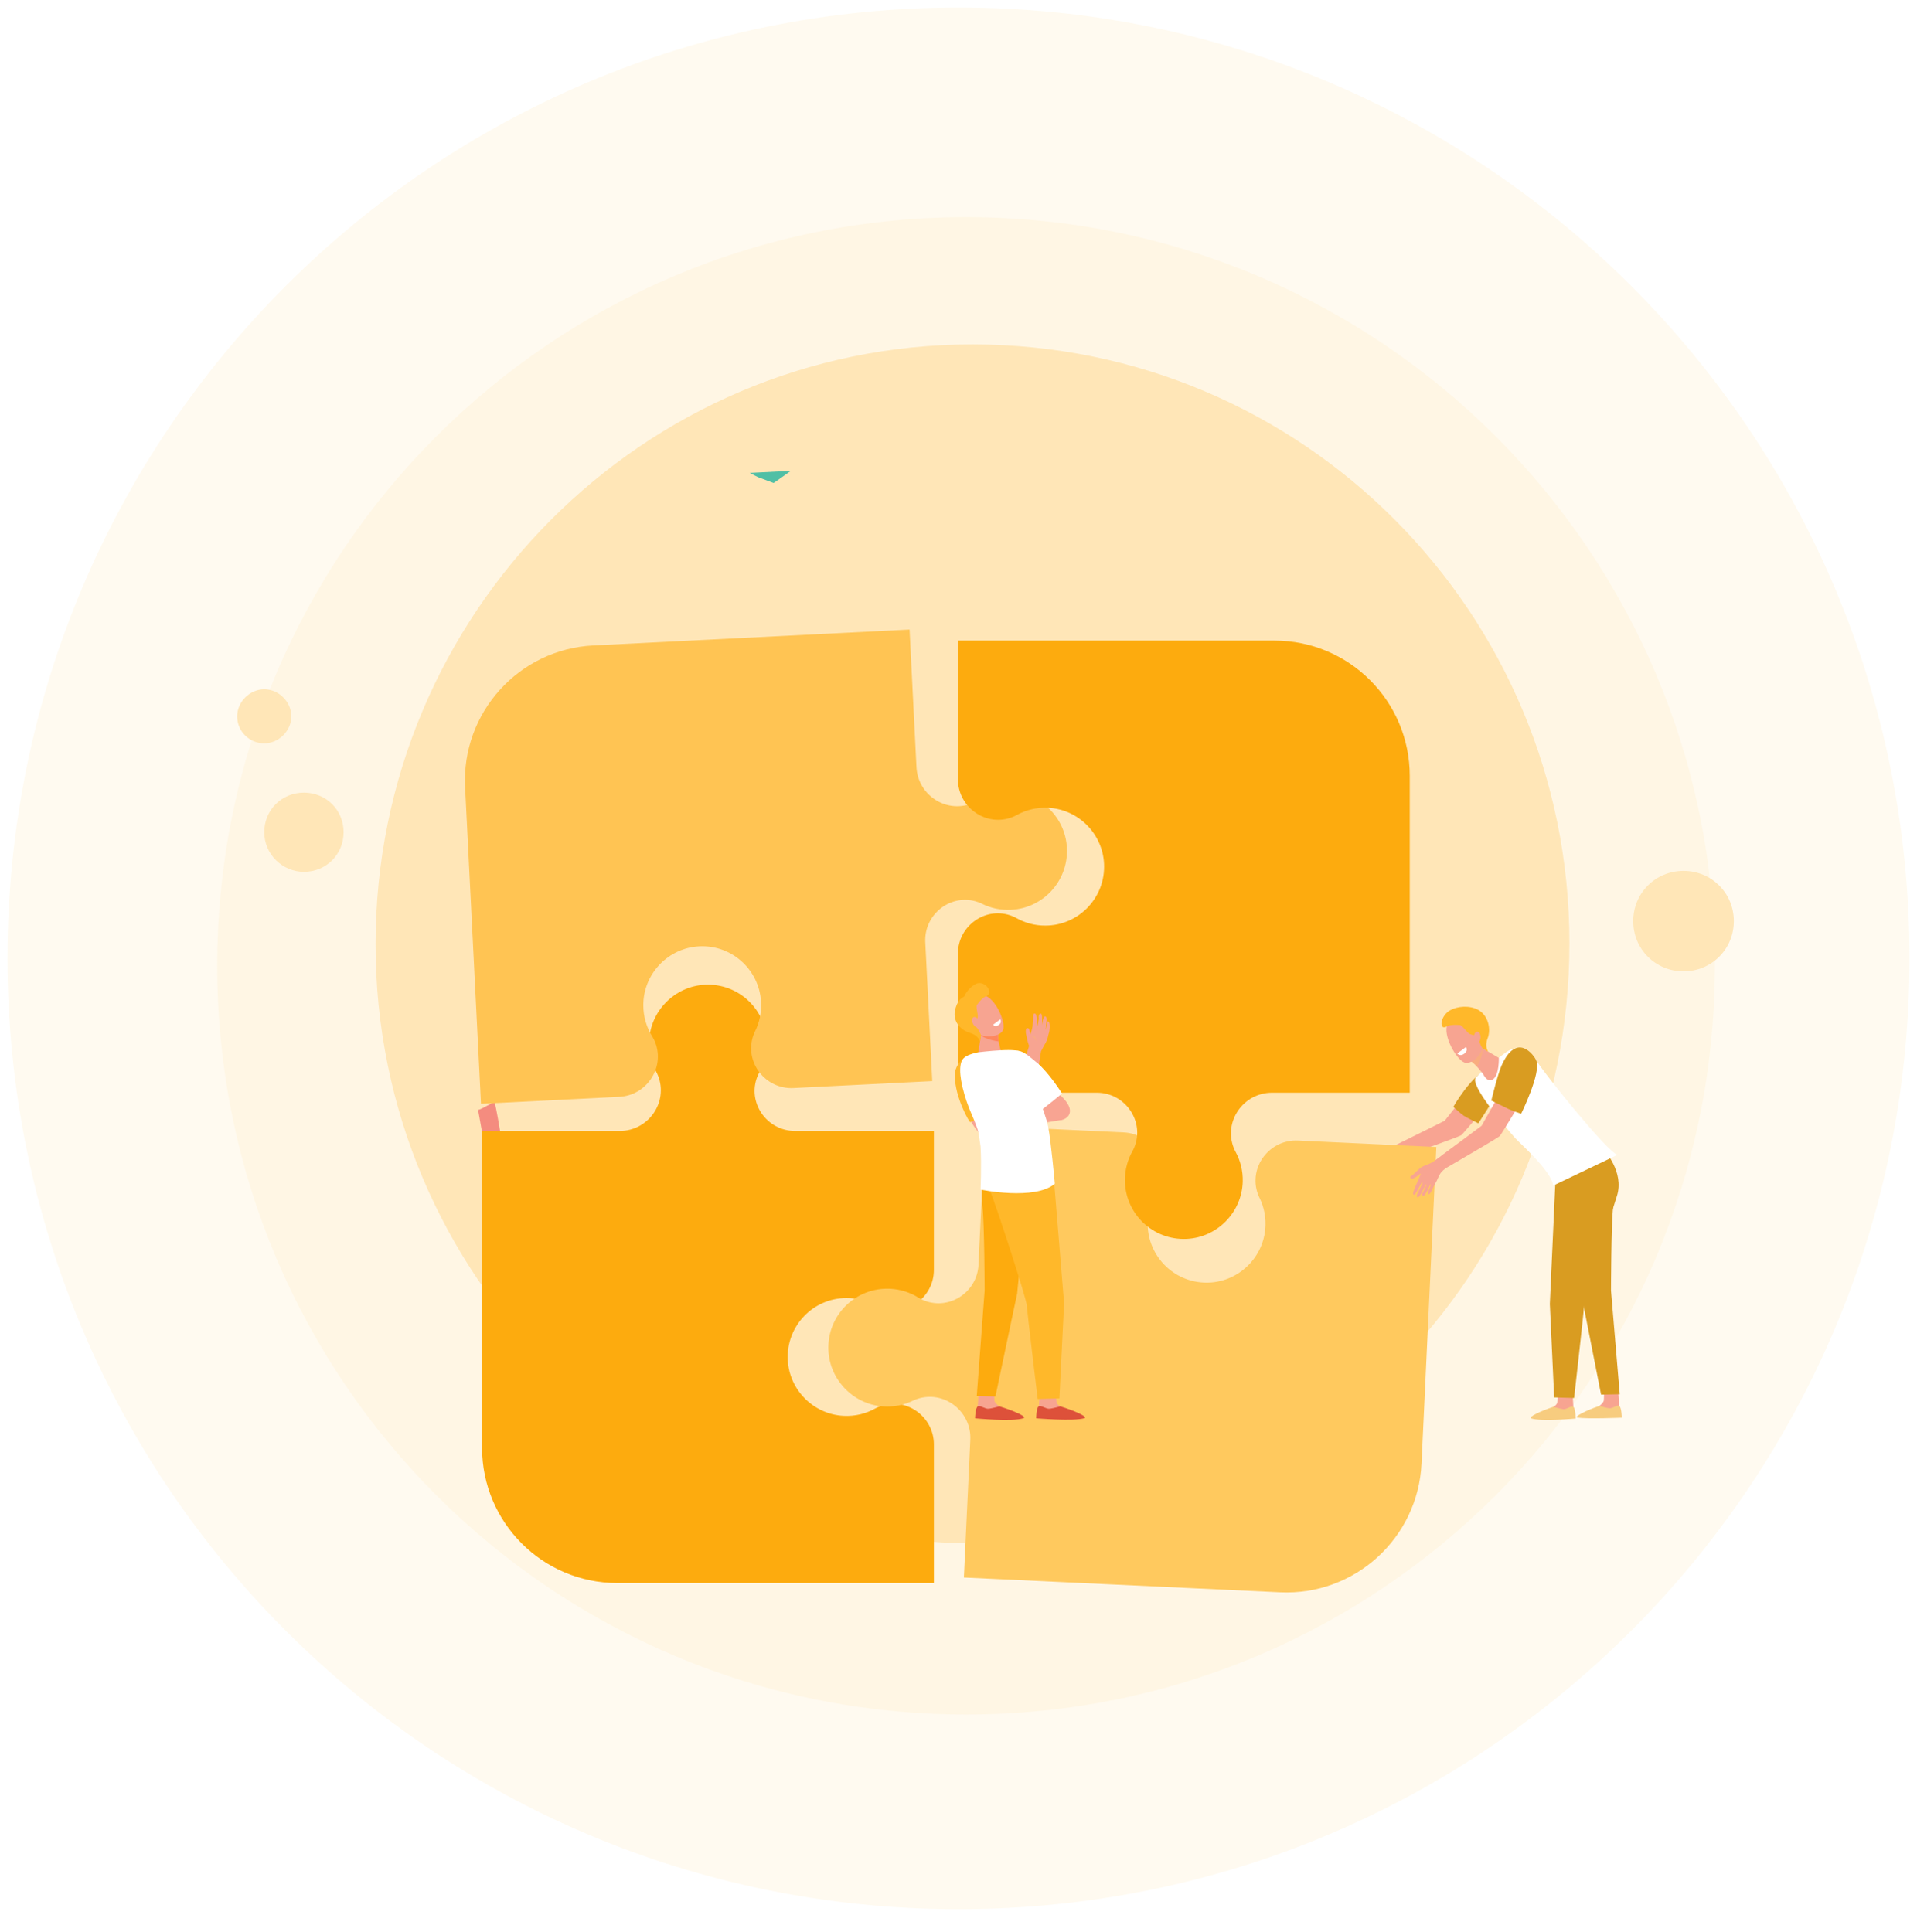 <svg width="128" height="129" viewBox="0 0 128 129" fill="none" xmlns="http://www.w3.org/2000/svg">
<path d="M64 127.5C99.069 127.5 127.5 99.125 127.5 64C127.5 28.875 99.069 0.5 64 0.5C28.931 0.5 0.5 28.875 0.5 64C0.5 99.125 28.931 127.5 64 127.5Z" fill="#FFE6B7" fill-opacity="0.2"/>
<path d="M64.504 114.5C92.117 114.5 114.504 92.157 114.504 64.5C114.504 36.843 92.117 14.5 64.504 14.5C36.891 14.5 14.504 36.843 14.504 64.5C14.504 92.157 36.891 114.5 64.504 114.5Z" fill="#FFE6B7" fill-opacity="0.2"/>
<path d="M64.935 103.059C86.963 103.059 104.792 85.125 104.792 62.997C104.792 40.87 86.963 23 64.935 23C42.972 23 25.078 40.934 25.078 63.062C25.078 85.189 42.972 103.059 64.935 103.059Z" fill="#FFE6B7"/>
<path d="M20.293 58.224C21.779 58.224 22.942 57.062 22.942 55.579C22.942 54.095 21.779 52.934 20.293 52.934C18.807 52.934 17.645 54.095 17.645 55.579C17.645 57.062 18.872 58.224 20.293 58.224Z" fill="#FFE6B7"/>
<path d="M17.645 49.644C18.614 49.644 19.453 48.805 19.453 47.838C19.453 46.87 18.614 46.031 17.645 46.031C16.676 46.031 15.836 46.87 15.836 47.838C15.836 48.87 16.676 49.644 17.645 49.644Z" fill="#FFE6B7"/>
<path d="M112.41 64.869C114.283 64.869 115.769 63.386 115.769 61.515C115.769 59.644 114.283 58.16 112.41 58.16C110.537 58.16 109.051 59.644 109.051 61.515C109.051 63.386 110.537 64.869 112.41 64.869Z" fill="#FFE6B7"/>
<path d="M92.102 76.527C92.606 76.609 92.576 76.691 92.641 76.7C92.717 76.71 93.627 76.253 93.627 76.253C93.627 76.253 96.317 74.924 96.459 74.847L98.401 72.402L99.897 73.093C99.897 73.093 97.713 75.692 97.576 75.806C97.437 75.921 93.58 77.274 93.245 77.404C93.245 77.404 92.907 77.713 92.688 77.9C92.469 78.087 92.177 78.161 92.107 78.204C92.097 78.21 91.855 78.338 91.514 78.412C91.22 78.476 91.465 78.276 91.465 78.276C91.465 78.276 91.985 78.056 91.96 78.017C91.94 77.986 91.664 78.123 91.339 78.198C91.256 78.217 91.174 78.236 91.098 78.252C90.898 78.295 90.811 78.181 91.011 78.101C91.082 78.073 91.2 78.03 91.29 78.011C91.386 77.991 91.467 77.941 91.545 77.911C91.7 77.852 91.814 77.811 91.808 77.805C91.8 77.799 91.822 77.764 91.733 77.781C91.625 77.802 91.409 77.899 91.249 77.917C91.158 77.927 90.969 77.961 90.969 77.961C90.969 77.961 90.635 77.993 90.633 77.946C90.628 77.844 90.834 77.787 90.959 77.789C91.039 77.749 91.238 77.719 91.238 77.719C91.238 77.719 91.625 77.566 91.603 77.509C91.594 77.486 91.36 77.522 91.111 77.539C90.848 77.557 90.658 77.557 90.644 77.506C90.622 77.425 90.831 77.394 90.831 77.394C90.831 77.394 91.015 77.367 91.076 77.354C91.147 77.337 91.354 77.272 91.354 77.272C91.354 77.272 92.066 77.011 92.04 76.958C92.015 76.905 91.897 76.796 91.847 76.796C91.796 76.796 91.707 76.846 91.657 76.846C91.606 76.847 91.499 76.837 91.491 76.774C91.484 76.711 91.762 76.58 91.762 76.58C91.762 76.58 91.957 76.503 92.102 76.527Z" fill="#F8A492"/>
<path d="M97.039 73.92C97.039 73.92 97.523 74.36 97.725 74.505C97.892 74.625 98.709 75.019 98.709 75.019C98.709 75.019 99.521 73.774 99.876 73.15C100.307 72.393 100.605 71.267 100.503 71.237C100.217 71.151 99.824 71.099 99.461 71.265C98.204 71.843 97.039 73.92 97.039 73.92Z" fill="#D99C21"/>
<path d="M92.571 77.181C92.356 77.215 92.135 77.174 92.04 76.977C92.018 77.211 92.373 77.327 92.571 77.181Z" fill="#FE875E"/>
<path d="M35.84 78.395L33.569 76.662C33.569 76.662 33.34 75.045 33.034 73.609C32.651 73.718 32.305 74.018 31.922 74.124L32.499 77.338L35.476 78.874L36.316 79.955L36.508 78.845L35.84 78.395Z" fill="#F48C7F"/>
<g filter="url(#filter0_d_615_4472)">
<path d="M56.529 75.685C57.234 75.685 57.896 75.871 58.468 76.197C58.54 76.238 58.619 76.276 58.702 76.31C60.447 77.027 62.356 75.699 62.356 73.811V64.526H53.079C51.193 64.526 49.865 62.615 50.582 60.869C50.616 60.785 50.654 60.707 50.695 60.635C51.02 60.062 51.206 59.4 51.206 58.694C51.206 56.458 49.343 54.657 47.085 54.762C45.042 54.857 43.397 56.536 43.34 58.582C43.32 59.31 43.497 59.994 43.822 60.586C43.863 60.66 43.9 60.74 43.934 60.825C44.644 62.6 43.296 64.527 41.385 64.527H32.188V85.682C32.188 90.673 36.23 94.719 41.217 94.719H62.357V85.465C62.357 83.568 60.441 82.231 58.685 82.946C58.602 82.98 58.523 83.017 58.45 83.058C57.825 83.409 57.093 83.595 56.316 83.553C54.313 83.447 52.695 81.819 52.6 79.813C52.493 77.552 54.294 75.685 56.529 75.685Z" fill="#FDAB0E"/>
</g>
<g filter="url(#filter1_d_615_4472)">
<path d="M76.635 70.538C76.668 69.833 76.884 69.18 77.236 68.623C77.28 68.553 77.322 68.476 77.359 68.394C78.157 66.684 76.92 64.713 75.035 64.625L65.768 64.191L65.335 73.466C65.246 75.352 63.277 76.589 61.568 75.791C61.486 75.753 61.409 75.712 61.339 75.668C60.783 75.316 60.131 75.1 59.426 75.066C57.194 74.962 55.309 76.74 55.309 79.002C55.308 81.048 56.907 82.771 58.946 82.924C59.672 82.978 60.363 82.833 60.969 82.536C61.045 82.499 61.126 82.465 61.213 82.435C63.017 81.807 64.878 83.245 64.789 85.155L64.359 94.35L85.476 95.338C90.457 95.571 94.684 91.719 94.917 86.734L95.905 65.601L86.668 65.169C84.774 65.08 83.351 66.933 83.982 68.722C84.012 68.807 84.046 68.888 84.083 68.962C84.404 69.604 84.555 70.344 84.478 71.119C84.278 73.116 82.577 74.658 80.571 74.659C78.309 74.659 76.53 72.772 76.635 70.538Z" fill="#FFC95E"/>
</g>
<g filter="url(#filter2_d_615_4472)">
<path d="M50.818 55.933C50.853 56.638 50.701 57.308 50.405 57.896C50.368 57.971 50.334 58.051 50.304 58.136C49.676 59.916 51.097 61.758 52.982 61.663L62.248 61.197L61.782 51.924C61.688 50.039 63.528 48.616 65.306 49.245C65.392 49.275 65.472 49.308 65.546 49.346C66.134 49.642 66.804 49.794 67.508 49.759C69.74 49.647 71.443 47.694 71.225 45.443C71.029 43.405 69.27 41.845 67.225 41.891C66.498 41.907 65.824 42.119 65.25 42.474C65.178 42.518 65.1 42.559 65.017 42.597C63.282 43.397 61.29 42.146 61.194 40.236L60.732 31.043L39.619 32.105C34.639 32.356 30.804 36.6 31.055 41.584L32.116 62.713L41.351 62.248C43.244 62.153 44.482 60.171 43.681 58.452C43.642 58.37 43.601 58.293 43.557 58.222C43.174 57.615 42.953 56.893 42.955 56.114C42.96 54.107 44.505 52.408 46.501 52.213C48.752 51.993 50.705 53.698 50.818 55.933Z" fill="#FFC453"/>
</g>
<g filter="url(#filter3_d_615_4472)">
<path d="M69.788 50.814C69.083 50.814 68.421 50.628 67.85 50.303C67.777 50.261 67.699 50.224 67.615 50.19C65.87 49.472 63.961 50.801 63.961 52.689V61.973H73.239C75.125 61.973 76.452 63.884 75.736 65.63C75.702 65.714 75.664 65.792 75.623 65.865C75.298 66.438 75.112 67.099 75.112 67.805C75.112 70.041 76.975 71.842 79.232 71.737C81.275 71.642 82.921 69.963 82.978 67.917C82.998 67.189 82.82 66.505 82.496 65.913C82.455 65.839 82.418 65.76 82.384 65.675C81.673 63.9 83.022 61.973 84.933 61.973H94.13V40.817C94.13 35.827 90.088 31.781 85.101 31.781H63.961V41.035C63.961 42.932 65.877 44.269 67.632 43.554C67.716 43.52 67.795 43.482 67.868 43.442C68.493 43.09 69.224 42.905 70.002 42.946C72.005 43.053 73.623 44.681 73.718 46.687C73.824 48.948 72.024 50.814 69.788 50.814Z" fill="#FDAB0E"/>
</g>
<path d="M64.793 74.761C64.823 74.865 64.841 74.899 64.878 74.969C65.125 75.418 65.696 76.059 65.696 76.059L66.139 75.061C66.139 75.061 66.067 74.748 65.941 74.301C65.515 74.412 65.108 74.477 64.793 74.761Z" fill="#F8A492"/>
<path d="M67.32 73.893C67.32 73.893 64.852 74.956 64.772 74.936C64.721 74.923 63.761 73.314 63.75 71.801C63.745 71.102 64.47 70.261 65.28 70.427C65.687 70.511 65.681 70.625 66.284 71.501C66.887 72.377 67.32 73.893 67.32 73.893Z" fill="#FFB82A"/>
<path d="M69.427 92.957C69.427 92.957 69.368 93.927 69.368 93.928C69.346 94.052 69.262 94.356 69.262 94.468C69.262 94.888 71.257 94.111 70.809 93.924C70.769 93.907 70.557 93.78 70.544 93.637C70.523 93.416 70.471 92.97 70.471 92.97L69.427 92.957Z" fill="#F7A491"/>
<path d="M70.801 93.92C70.801 93.92 70.333 94.048 70.093 94.08C69.853 94.112 69.537 93.842 69.367 93.915C69.18 93.995 69.188 94.72 69.188 94.72C69.188 94.72 71.699 94.926 72.406 94.713C72.685 94.628 71.759 94.219 70.801 93.92Z" fill="#DD513A"/>
<path d="M65.345 92.957C65.345 92.957 65.286 93.927 65.286 93.928C65.264 94.052 65.18 94.356 65.18 94.468C65.18 94.888 67.175 94.111 66.727 93.924C66.687 93.907 66.412 93.685 66.399 93.542C66.378 93.321 66.389 92.97 66.389 92.97L65.345 92.957Z" fill="#F7A491"/>
<path d="M66.734 93.92C66.734 93.92 66.265 94.048 66.025 94.08C65.786 94.112 65.469 93.842 65.3 93.915C65.113 93.995 65.106 94.72 65.106 94.72C65.106 94.72 67.629 94.96 68.338 94.713C68.614 94.617 67.692 94.219 66.734 93.92Z" fill="#DD513A"/>
<path d="M65.949 75.297L67.706 72.834C67.714 72.812 67.73 72.768 67.754 72.701C67.843 72.456 68.027 71.948 68.187 71.442L68.189 71.436C68.239 71.26 68.346 70.951 68.45 70.653C68.565 70.321 68.707 69.909 68.712 69.839C68.707 69.827 68.699 69.805 68.689 69.777C68.624 69.609 68.537 69.211 68.507 69.037C68.487 68.927 68.467 68.659 68.598 68.659C68.804 68.659 68.706 68.927 68.801 69.094C68.836 68.982 68.907 68.76 68.944 68.536L68.979 68.012C68.985 67.972 68.943 67.684 69.088 67.684H69.095C69.225 67.693 69.222 68 69.276 68.52C69.293 68.46 69.31 68.388 69.323 68.322C69.321 68.286 69.347 68.13 69.367 68.048C69.34 67.903 69.356 67.675 69.51 67.696C69.587 67.707 69.581 68.026 69.581 68.026C69.58 68.069 69.575 68.406 69.578 68.473C69.594 68.36 69.655 67.877 69.776 67.877C69.876 67.877 69.885 68.007 69.882 68.11C69.881 68.171 69.818 68.693 69.814 68.754C69.861 68.674 69.918 68.214 69.964 68.214C70.16 68.214 70.089 68.869 70.017 69.04C70.01 69.057 70.003 69.091 69.995 69.131C69.971 69.248 69.93 69.443 69.828 69.618C69.705 69.828 69.536 70.162 69.51 70.213C69.491 70.317 69.433 70.693 69.358 71.165C69.326 71.367 69.292 71.588 69.256 71.817L69.254 71.817C69.248 71.867 69.211 72.025 69.072 72.617C68.882 73.427 68.862 73.462 68.853 73.477C68.771 73.623 66.876 76.198 66.796 76.308L66.748 76.372L65.949 75.297Z" fill="#F7A491"/>
<path d="M69.209 69.551C69.209 69.551 69.067 69.186 68.812 69.186C68.812 69.186 68.954 69.134 69.076 69.231C69.198 69.327 69.209 69.551 69.209 69.551Z" fill="#FFC453" fill-opacity="0.29"/>
<path d="M65.546 68.846L65.32 70.277C65.32 70.277 66.182 70.97 66.684 70.824C67.106 70.701 66.817 70.15 66.817 70.15C66.817 70.15 66.592 69.385 66.661 68.985C66.73 68.584 65.546 68.846 65.546 68.846Z" fill="#F7A491"/>
<path d="M65.702 69.278C65.918 69.38 66.345 69.519 66.677 69.553C66.645 69.353 66.627 69.141 66.654 68.984C66.686 68.8 66.451 68.756 66.189 68.762C65.846 68.792 65.539 68.845 65.539 68.845L65.496 69.121C65.561 69.189 65.629 69.244 65.702 69.278Z" fill="#FE875E"/>
<path d="M64.444 67.195C64.408 67.195 64.784 68.794 65.367 69.07C65.949 69.345 66.817 69.201 66.98 68.77C67.16 68.294 66.503 66.663 65.684 66.455C64.865 66.248 64.444 67.195 64.444 67.195Z" fill="#F7A491"/>
<path d="M65.124 65.724C64.66 65.993 64.446 66.39 64.374 66.554C64.156 66.658 63.892 66.882 63.765 67.486C63.609 68.229 64.163 68.801 64.751 68.974C65.338 69.146 65.429 69.535 65.429 69.535L65.496 69.116C65.496 69.116 65.366 68.752 65.169 68.569C64.972 68.387 65.262 68.121 65.287 67.904C65.307 67.737 65.184 67.412 65.211 67.138C65.211 67.138 65.537 66.643 65.859 66.521C66.407 66.312 65.721 65.38 65.124 65.724Z" fill="#FFB82A"/>
<path d="M65.362 68.182C65.439 68.366 65.408 68.55 65.293 68.591C65.178 68.633 65.024 68.517 64.948 68.332C64.872 68.147 64.903 67.964 65.018 67.923C65.132 67.881 65.286 67.997 65.362 68.182Z" fill="#F7A491"/>
<path d="M67.543 75.337L70.932 74.784C70.932 74.784 70.547 73.812 70.409 73.812C70.271 73.812 67.846 74.872 67.846 74.872L67.653 75.259L67.543 75.337Z" fill="#F8A492"/>
<path d="M65.796 77.662C65.796 77.662 65.458 79.298 65.596 80.539C65.734 81.779 65.745 86.185 65.745 86.185L65.219 93.234L66.466 93.261C66.466 93.261 67.946 86.215 67.918 86.396C67.89 86.577 68.414 81.435 68.414 81.435L66.65 77.508L65.796 77.662Z" fill="#FDAB0E"/>
<path d="M66.119 77.581C66.119 77.581 65.898 79.054 66.174 79.7C66.449 80.346 68.537 86.684 68.565 87.201C68.593 87.718 69.287 93.43 69.287 93.43L70.737 93.389L71.051 87.038L70.394 79.057L69.756 77.039L66.119 77.581Z" fill="#FFB82A"/>
<path d="M65.305 70.275C65.305 70.275 65.663 70.51 65.996 70.483C66.329 70.456 66.801 70.148 66.801 70.148L66.736 69.926C66.736 69.926 65.873 69.8 65.851 69.814C65.829 69.827 65.305 70.275 65.305 70.275Z" fill="#F7A491"/>
<path d="M69.125 73.763C69.125 73.763 70.407 74.974 70.986 74.767C71.565 74.56 71.804 73.853 70.392 72.82C69.128 71.895 69.125 73.763 69.125 73.763Z" fill="#F8A492"/>
<path d="M69.991 75.256C69.801 74.219 68.42 70.993 68.31 70.399C68.257 70.11 67.512 70.103 66.803 70.141C66.054 70.181 65.31 70.276 65.31 70.276C65.31 70.276 64.647 70.385 64.355 70.659C64.063 70.932 63.986 71.689 64.405 73.125C64.737 74.259 65.147 74.881 65.35 75.707C65.391 75.984 65.426 76.257 65.473 76.577C65.548 77.811 65.472 79.443 65.472 79.443C65.472 79.443 69.082 80.192 70.432 79.055C70.432 79.055 70.187 76.319 69.991 75.256Z" fill="white"/>
<path d="M70.914 73.029C70.914 73.029 69.497 74.199 69.415 74.199C69.362 74.199 67.394 72.75 66.939 71.56C66.688 70.902 67.215 70.166 67.816 70.168C68.233 70.17 68.419 70.277 69.246 70.975C70.073 71.672 70.914 73.029 70.914 73.029Z" fill="white"/>
<path d="M50.059 31.583C50.089 31.582 52.803 31.445 52.803 31.445C52.803 31.445 51.677 32.255 51.654 32.255C51.631 32.255 50.757 31.91 50.718 31.91C50.68 31.91 50.059 31.583 50.059 31.583Z" fill="#50BFA5"/>
<path d="M105.001 92.996C105.001 92.996 105.055 93.949 105.055 93.951C105.075 94.071 105.153 94.371 105.153 94.48C105.153 94.893 103.321 94.13 103.732 93.947C103.769 93.93 103.964 93.805 103.976 93.664C103.995 93.448 104.042 93.01 104.042 93.01L105.001 92.996Z" fill="#F7A491"/>
<path d="M103.722 93.951C103.722 93.951 104.152 94.077 104.372 94.109C104.593 94.14 104.883 93.874 105.039 93.946C105.21 94.025 105.204 94.737 105.204 94.737C105.204 94.737 102.898 94.94 102.25 94.73C101.993 94.647 102.843 94.245 103.722 93.951Z" fill="#F7CC7F"/>
<path d="M108.056 92.945C108.056 92.945 108.11 93.898 108.11 93.9C108.129 94.021 108.207 94.32 108.207 94.43C108.207 94.843 106.376 94.079 106.787 93.896C106.823 93.879 107.076 93.661 107.088 93.52C107.107 93.303 107.097 92.959 107.097 92.959L108.056 92.945Z" fill="#F7A491"/>
<path d="M106.792 93.892C106.792 93.892 107.221 94.019 107.442 94.05C107.662 94.081 107.952 93.815 108.108 93.887C108.28 93.966 108.287 94.678 108.287 94.678C108.287 94.678 105.997 94.773 105.319 94.671C105.052 94.632 105.913 94.186 106.792 93.892Z" fill="#F7CC7F"/>
<path d="M107.52 77.813C107.52 77.813 107.831 79.42 107.704 80.638C107.578 81.857 107.568 86.185 107.568 86.185L108.151 93.109L106.905 93.138C106.905 93.138 105.547 86.215 105.572 86.393C105.598 86.571 105.117 81.519 105.117 81.519L106.736 77.66L107.52 77.813Z" fill="#D99C21"/>
<path d="M107.078 76.773C107.078 76.773 108.484 78.255 107.962 79.874C107.752 80.524 105.792 86.736 105.767 87.243C105.741 87.751 105.104 93.363 105.104 93.363L103.773 93.323L103.484 87.083L103.865 78.677L104.673 77.259L107.078 76.773Z" fill="#D99C21"/>
<path d="M98.541 71.951C99.002 71.437 100.004 70.706 100.004 70.706C100.004 70.706 100.6 70.195 100.844 70.111C101.202 69.988 101.816 69.658 102.703 71.004C103.338 71.967 107.345 76.954 108.003 77.122L103.707 79.178C103.59 78.196 101.467 76.341 101.161 75.995C100.479 75.221 98.106 72.438 98.541 71.951Z" fill="white"/>
<path d="M98.742 69.863L100.08 70.647C100.08 70.647 100.118 71.791 99.68 72.087C99.313 72.337 99.034 71.738 99.034 71.738C99.034 71.738 98.536 71.049 98.158 70.833C97.78 70.618 98.742 69.863 98.742 69.863Z" fill="#F7A491"/>
<path d="M98.966 70.366C98.916 70.605 98.799 70.95 98.619 71.234C98.471 71.074 98.306 70.917 98.158 70.833C97.984 70.734 98.095 70.52 98.265 70.318C98.505 70.068 98.742 69.863 98.742 69.863L98.999 70.014C99.016 70.112 98.983 70.287 98.966 70.366Z" fill="#FFC453" fill-opacity="0.29"/>
<path d="M98.047 67.898C98.069 67.871 99.169 69.24 99.034 69.883C98.898 70.526 98.233 71.112 97.771 70.951C97.26 70.773 96.309 69.16 96.65 68.377C96.991 67.594 98.047 67.898 98.047 67.898Z" fill="#F7A491"/>
<path d="M96.831 67.466C97.31 67.199 98.092 67.123 98.677 67.429C99.395 67.805 99.559 68.752 99.334 69.33C99.109 69.908 99.367 70.235 99.367 70.235L98.986 70.012C98.986 70.012 98.763 69.664 98.734 69.387C98.705 69.109 98.301 69.159 98.103 69.033C97.952 68.936 97.757 68.622 97.512 68.458C97.512 68.458 96.893 68.382 96.589 68.553C96.07 68.845 96.144 67.848 96.831 67.466Z" fill="#FFB82A"/>
<path d="M98.41 69.263C98.407 69.468 98.504 69.637 98.627 69.638C98.75 69.64 98.853 69.476 98.857 69.27C98.86 69.065 98.763 68.896 98.64 68.895C98.516 68.892 98.413 69.057 98.41 69.263Z" fill="#F7A491"/>
<path d="M97.305 70.354L97.887 69.918C97.887 69.918 98.041 70.153 97.791 70.353C97.485 70.596 97.305 70.354 97.305 70.354Z" fill="white"/>
<path d="M95.841 79.02C95.987 78.807 96.051 78.499 96.253 78.264C96.32 78.185 96.428 78.096 96.551 78.008C97.521 77.44 100.049 75.975 100.147 75.862C100.264 75.727 101.988 72.859 101.988 72.859L100.439 72.508L98.925 75.183C98.799 75.284 96.396 77.061 96.396 77.061C96.396 77.061 95.918 77.435 95.656 77.61C95.525 77.687 95.396 77.737 95.284 77.776C95.143 77.825 94.875 77.959 94.82 78.007C94.757 78.062 94.631 78.181 94.556 78.254C94.48 78.326 94.389 78.408 94.354 78.451C94.333 78.478 94.266 78.514 94.218 78.538C94.145 78.575 94.154 78.682 94.232 78.704C94.306 78.725 94.405 78.679 94.467 78.65C94.641 78.568 94.853 78.347 94.865 78.374C94.876 78.401 94.66 78.874 94.639 78.93C94.618 78.986 94.37 79.538 94.357 79.66C94.344 79.783 94.419 79.812 94.474 79.767C94.521 79.728 94.919 78.992 94.919 78.992C94.919 78.992 94.971 78.898 94.99 78.952C95.01 79.005 94.65 79.675 94.615 79.785C94.579 79.894 94.607 79.984 94.709 79.946C94.833 79.9 95.174 79.161 95.174 79.161C95.174 79.161 95.218 79.069 95.248 79.101C95.279 79.133 94.962 79.697 94.959 79.763C94.955 79.828 95.014 79.892 95.099 79.837C95.2 79.773 95.499 79.112 95.499 79.112C95.499 79.112 95.536 79.068 95.547 79.099C95.559 79.13 95.323 79.63 95.341 79.703C95.356 79.764 95.411 79.752 95.411 79.752C95.534 79.751 95.695 79.233 95.841 79.02Z" fill="#F8A492"/>
<path d="M101.569 74.377C101.569 74.377 101.064 74.216 100.74 74.068C100.524 73.969 99.578 73.498 99.578 73.498C99.578 73.498 99.986 71.778 100.261 71.159C101.272 68.888 102.421 70.454 102.577 70.819C102.926 71.635 101.569 74.377 101.569 74.377Z" fill="#D99C21"/>
<path d="M66.309 68.433L66.789 68.074C66.789 68.074 66.915 68.269 66.709 68.432C66.457 68.633 66.309 68.433 66.309 68.433Z" fill="white"/>
<defs>
<filter id="filter0_d_615_4472" x="10.188" y="43.758" width="74.168" height="83.961" filterUnits="userSpaceOnUse" color-interpolation-filters="sRGB">
<feFlood flood-opacity="0" result="BackgroundImageFix"/>
<feColorMatrix in="SourceAlpha" type="matrix" values="0 0 0 0 0 0 0 0 0 0 0 0 0 0 0 0 0 0 127 0" result="hardAlpha"/>
<feOffset dy="11"/>
<feGaussianBlur stdDeviation="11"/>
<feComposite in2="hardAlpha" operator="out"/>
<feColorMatrix type="matrix" values="0 0 0 0 0.396 0 0 0 0 0.478 0 0 0 0 0.576 0 0 0 0.25 0"/>
<feBlend mode="normal" in2="BackgroundImageFix" result="effect1_dropShadow_615_4472"/>
<feBlend mode="normal" in="SourceGraphic" in2="effect1_dropShadow_615_4472" result="shape"/>
</filter>
<filter id="filter1_d_615_4472" x="33.309" y="53.191" width="84.598" height="75.156" filterUnits="userSpaceOnUse" color-interpolation-filters="sRGB">
<feFlood flood-opacity="0" result="BackgroundImageFix"/>
<feColorMatrix in="SourceAlpha" type="matrix" values="0 0 0 0 0 0 0 0 0 0 0 0 0 0 0 0 0 0 127 0" result="hardAlpha"/>
<feOffset dy="11"/>
<feGaussianBlur stdDeviation="11"/>
<feComposite in2="hardAlpha" operator="out"/>
<feColorMatrix type="matrix" values="0 0 0 0 0.396 0 0 0 0 0.478 0 0 0 0 0.576 0 0 0 0.25 0"/>
<feBlend mode="normal" in2="BackgroundImageFix" result="effect1_dropShadow_615_4472"/>
<feBlend mode="normal" in="SourceGraphic" in2="effect1_dropShadow_615_4472" result="shape"/>
</filter>
<filter id="filter2_d_615_4472" x="9.043" y="20.043" width="84.203" height="75.668" filterUnits="userSpaceOnUse" color-interpolation-filters="sRGB">
<feFlood flood-opacity="0" result="BackgroundImageFix"/>
<feColorMatrix in="SourceAlpha" type="matrix" values="0 0 0 0 0 0 0 0 0 0 0 0 0 0 0 0 0 0 127 0" result="hardAlpha"/>
<feOffset dy="11"/>
<feGaussianBlur stdDeviation="11"/>
<feComposite in2="hardAlpha" operator="out"/>
<feColorMatrix type="matrix" values="0 0 0 0 0.396 0 0 0 0 0.478 0 0 0 0 0.576 0 0 0 0.25 0"/>
<feBlend mode="normal" in2="BackgroundImageFix" result="effect1_dropShadow_615_4472"/>
<feBlend mode="normal" in="SourceGraphic" in2="effect1_dropShadow_615_4472" result="shape"/>
</filter>
<filter id="filter3_d_615_4472" x="41.961" y="20.781" width="74.168" height="83.961" filterUnits="userSpaceOnUse" color-interpolation-filters="sRGB">
<feFlood flood-opacity="0" result="BackgroundImageFix"/>
<feColorMatrix in="SourceAlpha" type="matrix" values="0 0 0 0 0 0 0 0 0 0 0 0 0 0 0 0 0 0 127 0" result="hardAlpha"/>
<feOffset dy="11"/>
<feGaussianBlur stdDeviation="11"/>
<feComposite in2="hardAlpha" operator="out"/>
<feColorMatrix type="matrix" values="0 0 0 0 0.396 0 0 0 0 0.478 0 0 0 0 0.576 0 0 0 0.25 0"/>
<feBlend mode="normal" in2="BackgroundImageFix" result="effect1_dropShadow_615_4472"/>
<feBlend mode="normal" in="SourceGraphic" in2="effect1_dropShadow_615_4472" result="shape"/>
</filter>
</defs>
</svg>
